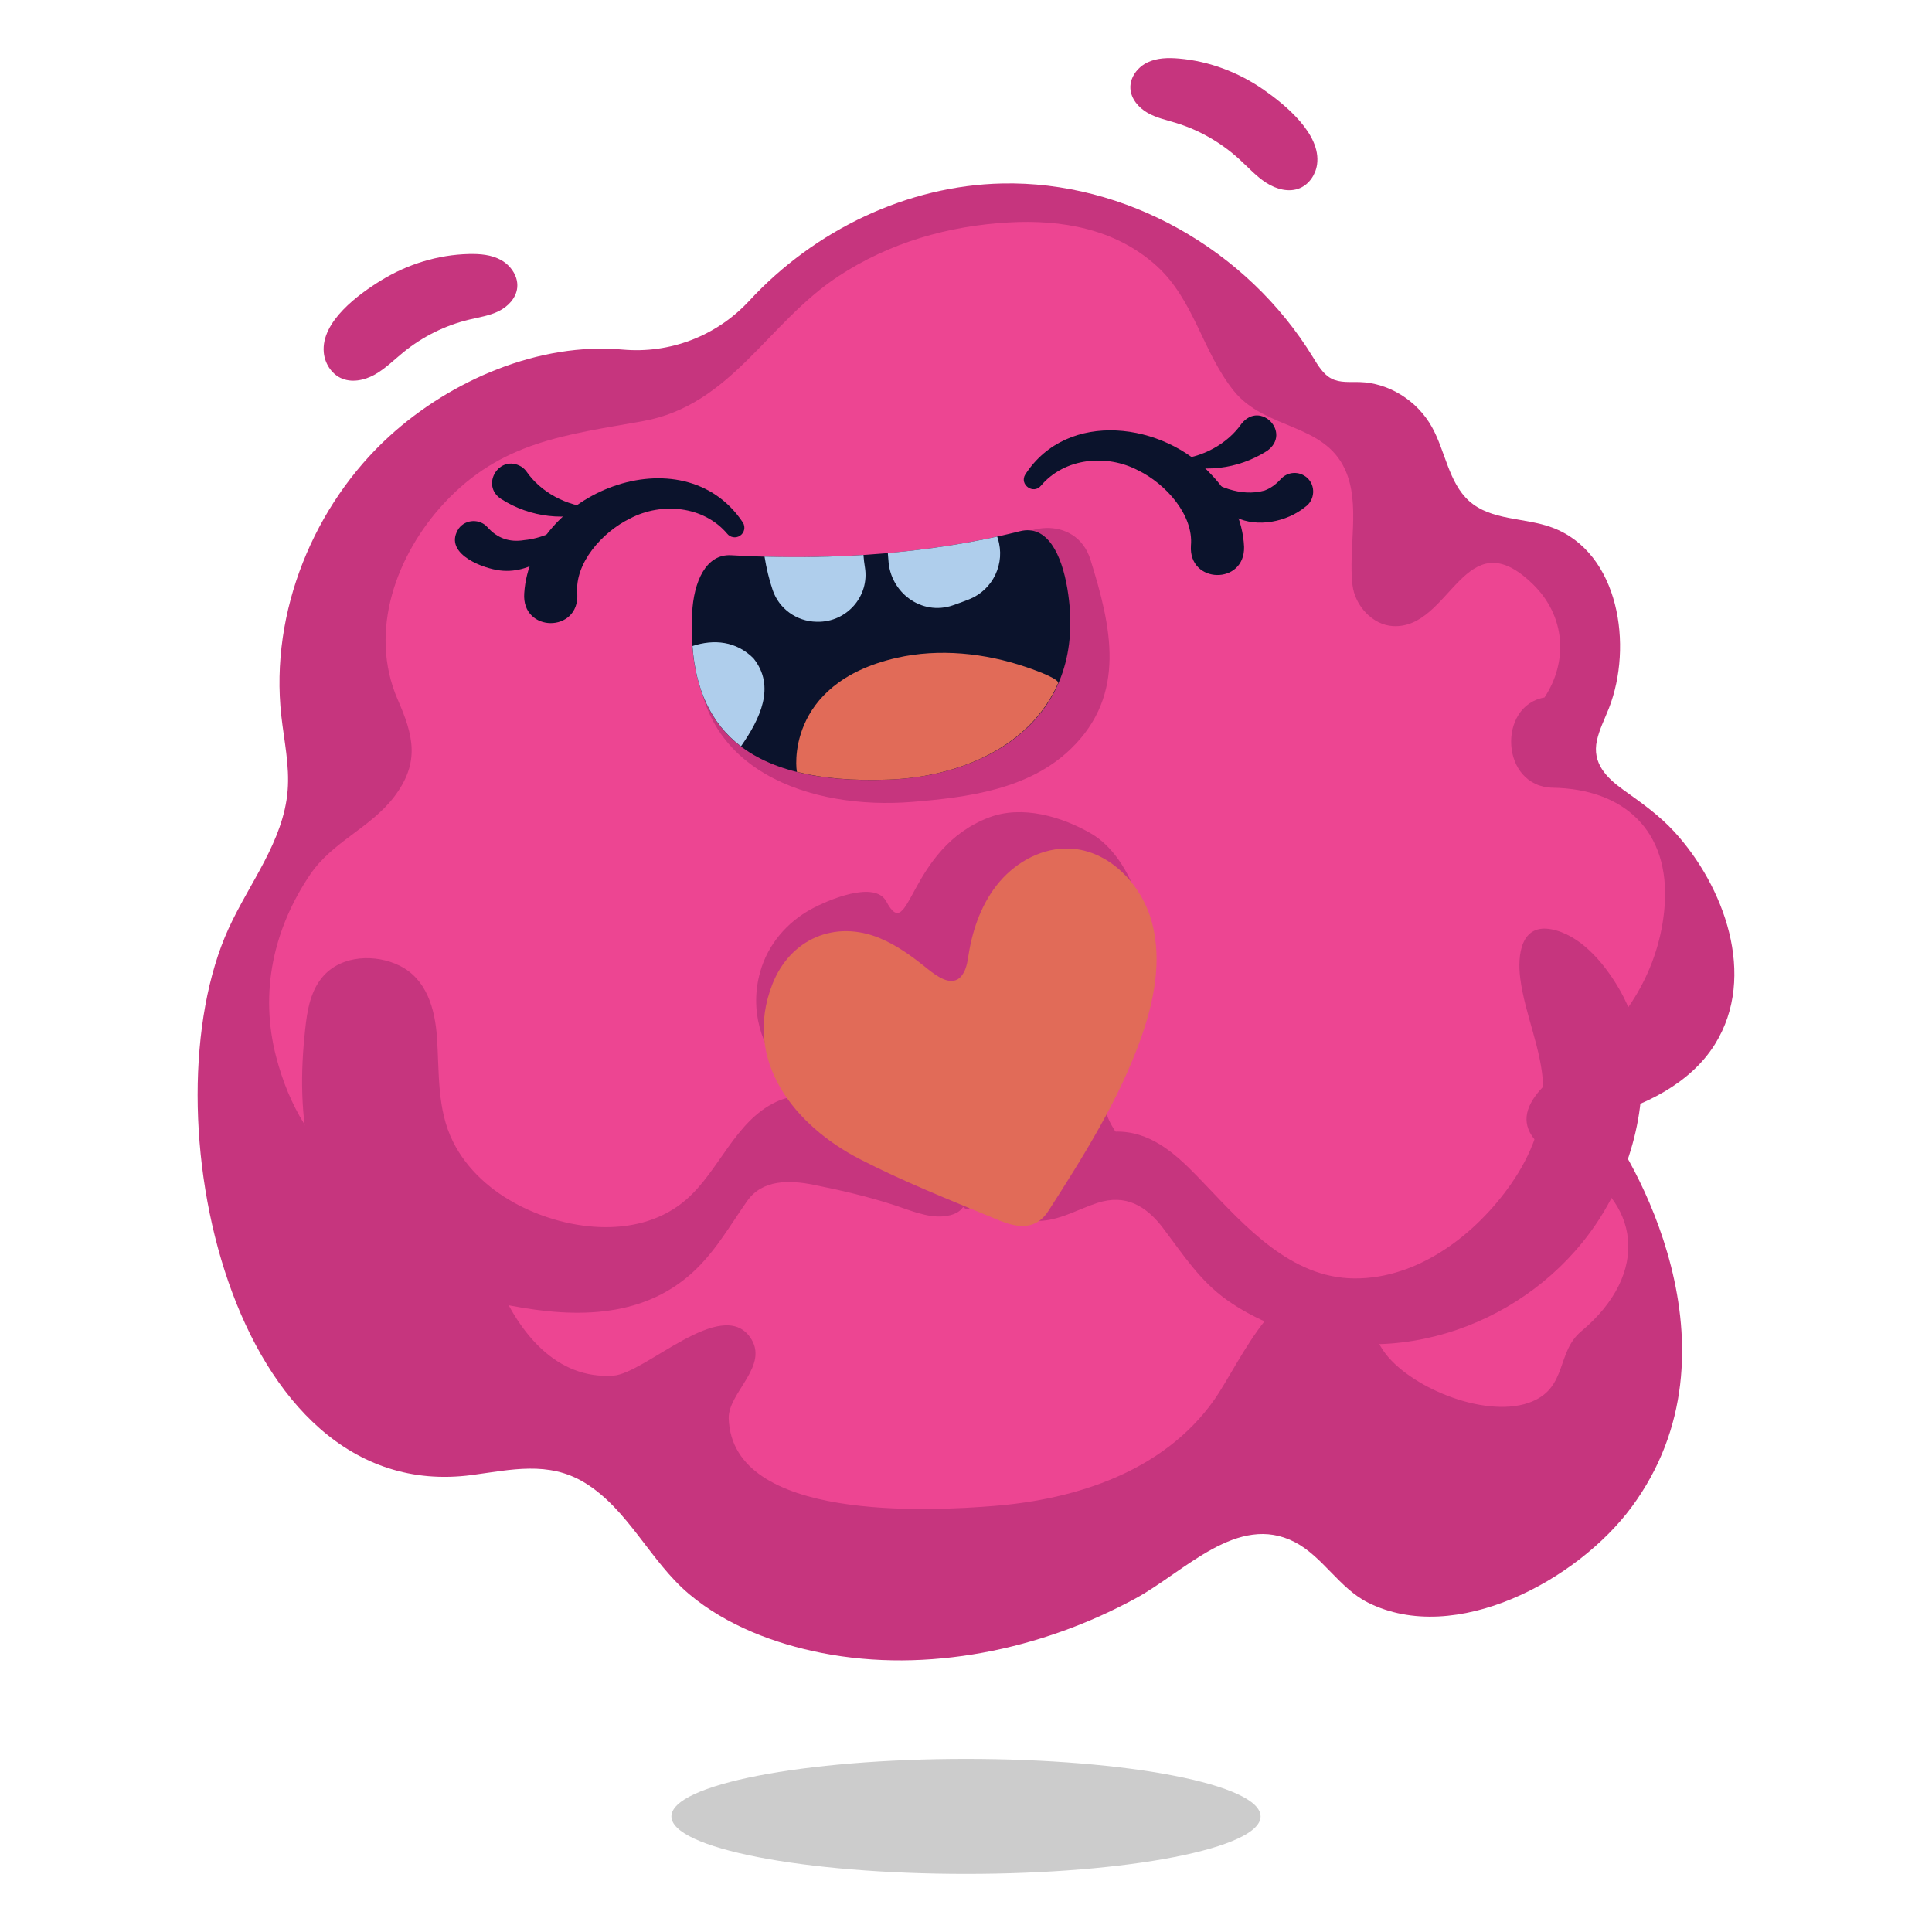 <?xml version="1.0" encoding="UTF-8"?><svg id="Layer_1" xmlns="http://www.w3.org/2000/svg" width="500" height="500" viewBox="0 0 500 500"><defs><style>.cls-1{fill:#ed4592;}.cls-2{fill:#afceec;}.cls-3{fill:#c6357e;}.cls-4{fill:#e16b58;}.cls-5{fill:#0b132c;}.cls-6{opacity:.2;}</style></defs><path class="cls-6" d="M173.762,470.088c0,8.217,34.133,14.878,76.238,14.878,42.105,0,76.238-6.661,76.238-14.878,0-8.217-34.133-14.878-76.238-14.878-42.105,0-76.238,6.661-76.238,14.878Z"/><path class="cls-3" d="M433.385,215.338c-4.001-4.38-8.577-7.562-13.303-10.954-4.254-3.053-8.113-6.866-6.795-12.777,.646-2.898,2.014-5.552,3.093-8.305,6.289-16.053,2.734-40.296-14.692-46.782-7.142-2.658-15.762-1.707-21.511-6.885-5.266-4.743-6.107-12.868-9.614-19.15-3.819-6.842-11.135-11.385-18.693-11.609-2.468-.073-5.074,.254-7.286-.894-2.148-1.115-3.476-3.394-4.77-5.509-17.141-28.035-48.713-45.688-80.468-44.991-24.48,.537-48.417,11.965-65.433,30.351-8.509,9.194-20.596,13.735-32.776,12.64-21.576-1.939-44.453,7.902-60.386,22.44-19.38,17.683-30.951,45.299-27.947,72.321,.718,6.457,2.167,12.907,1.637,19.384-1.074,13.109-9.89,23.856-15.302,35.73-21.381,46.92,.316,149.662,62.939,141.388,10.1-1.334,19.865-3.737,29.225,1.979,11.348,6.929,16.979,20.379,27.058,28.848,9.697,8.148,22.223,12.849,34.317,15.222,27.257,5.348,56.795-.831,81.219-14.123,12.706-6.915,26.408-22.221,41.193-14.571,7.224,3.738,11.513,11.925,18.935,15.65,22.622,11.353,54.214-5.754,68.225-24.71,30.149-40.787-.218-91.661-8.073-100.894,11.02-2.789,23.193-8.542,29.633-18.87,11.085-17.778,2.218-41.087-10.426-54.929Z"/><path class="cls-1" d="M407.976,274.189c12.715-8.903,21.622-23.559,22.828-39.706,1.472-19.734-10.797-30.31-28.896-30.618-13.668-.233-14.393-21.288-2.202-23.351,6.132-9.276,5.51-21.027-2.991-29.317-17.768-17.327-21.22,11.695-36.227,10.834-5.219-.3-9.824-5.205-10.463-10.639-1.13-9.613,2.139-20.868-1.89-29.804-5.508-12.214-20.721-10.289-28.868-20.474-8.08-10.102-10.222-23.535-20.001-32.352-10.623-9.578-24.541-11.966-38.157-11.201-15.641,.878-30.844,5.18-44.168,13.954-18.367,12.095-27.722,33.379-50.567,37.48-19.923,3.577-36.685,5.266-51.514,21.309-12.228,13.23-19.644,33.081-11.908,50.807,3.98,9.119,5.862,16.11-.902,25.043-6.185,8.168-15.993,11.609-21.809,20.217-9.421,13.945-13.114,30.351-8.794,47.045,6.87,26.554,25.146,38.631,49.638,44.341,6.354,1.481,5.425,8.882,7.82,14.433,5.589,12.955,15.094,24.784,29.804,23.831,8.236-.534,27.932-20.528,35.416-9.947,5.195,7.344-5.734,14.326-5.532,20.996,.811,26.813,52.131,24.007,68.829,22.649,21.156-1.721,43.675-8.93,56.724-27.309,6.902-9.72,17.628-36.189,33.148-28.302,5.529,2.81,7.725,11.732,11.41,16.406,7.159,9.081,26.677,16.884,37.861,12.171,9.049-3.813,6.265-12.801,12.644-18.127,17.927-14.967,15.589-34.158-3.687-43.678-18.507-9.14-9.092-18.603,2.454-26.688Zm-112.14-9.255c-4.459,22.962-21.728,13.554,4.104,41.482,6.684,7.227-38.211-27.778-48.571,5.381-1.492,4.775-7.026-6.842-8.034-11.737-.071-.026-.129-.046-.224-.082-.635-.238-1.259-.512-1.889-.765-1.312-.526-2.629-1.038-3.942-1.559-4.462-1.772-8.88-3.644-13.26-5.631-7.369-3.342-15.018-7.445-20.567-13.682-6.589-7.405-9.5-17.021-6.696-26.906,2.003-7.06,6.933-12.72,13.102-16.111,4.339-2.384,16.534-7.618,19.526-2.011,6.151,11.529,5.455-13.724,26.596-21.763,8.557-3.254,18.868-.223,26.481,4.225,10.068,5.882,18.154,24.55,13.375,49.157Z"/><g><path class="cls-3" d="M201.165,160.702c10.25,.667,20.536,3.249,30.753,3.906,6.544,.421,12.381,.247,18.516-1.23,1.305-.314,1.405-.776,1.549-1.193-.63,1.812-.411-2.645-.753-4.052-1.752-7.206,2.782-12.368,8.286-14.049,3.169-9.058,19.024-11.038,22.694,.751,5.343,17.166,9.553,34.894-5.151,49.036-10.859,10.444-26.603,12.492-40.945,13.659-26.354,2.145-56.07-8.161-55.678-39.076,.15-11.844,14.544-14.424,20.73-7.752Z"/><path class="cls-5" d="M263.943,137.478c-14.709,3.739-40.378,8.197-74.697,6.215-6.594-.381-9.721,6.913-10.123,14.983-1.328,26.655,10.616,44.668,51.049,43.077,25.592-1.008,51.676-16.008,46.055-49.434-1.48-8.805-5.18-16.645-12.285-14.839Z"/><path class="cls-2" d="M223.84,146.809c-.175-1.062-.31-2.129-.379-3.191-7.792,.503-16.351,.693-25.6,.431,.489,3.003,1.184,5.951,2.119,8.687,1.652,4.832,6.203,8.079,11.304,8.172l.27,.005c7.577,.132,13.518-6.62,12.286-14.104Z"/><path class="cls-2" d="M246.54,156.676c1.428-.486,2.843-1.009,4.246-1.564,6.234-2.467,9.484-9.361,7.443-15.752-.053-.165-.105-.33-.157-.494-7.499,1.646-17,3.259-28.303,4.269,.068,.6,.116,1.203,.148,1.808,.452,8.458,8.611,14.46,16.624,11.734Z"/><path class="cls-2" d="M194.999,170.379c-4.466-4.47-10.232-5.015-15.785-3.188,.799,10.91,4.538,19.882,12.547,25.96,4.879-7,9.095-15.444,3.238-22.772Z"/><path class="cls-4" d="M265.56,172.635c-10.663-3.629-22.504-4.887-33.502-2.381-29.159,6.646-26.015,29.461-25.788,29.518,6.541,1.638,14.43,2.353,23.902,1.98,18.159-.715,36.504-8.52,43.654-24.909,.431-.987-4.608-2.963-8.266-4.208Z"/></g><path class="cls-3" d="M292.91,20.496c.681-1.878,2.22-3.458,4.005-4.322,2.515-1.218,5.419-1.265,8.204-1.024,7.8,.675,15.413,3.547,21.94,8.089,5.517,3.839,14.879,11.444,13.801,19.289-.366,2.667-2.048,5.143-4.445,6.159-2.795,1.185-6.088,.3-8.687-1.363-2.6-1.663-4.704-4.026-6.998-6.121-4.713-4.303-10.332-7.528-16.333-9.373-2.503-.769-5.104-1.316-7.397-2.623-2.293-1.307-4.289-3.589-4.453-6.284-.051-.84,.084-1.659,.363-2.428Z"/><path class="cls-3" d="M133.589,71.954c-.616-1.951-2.119-3.654-3.901-4.646-2.513-1.399-5.471-1.634-8.319-1.568-7.978,.183-15.858,2.609-22.7,6.8-5.784,3.543-15.643,10.66-14.872,18.695,.262,2.732,1.872,5.354,4.273,6.54,2.8,1.383,6.192,.696,8.911-.824,2.719-1.521,4.962-3.785,7.388-5.764,4.983-4.066,10.845-6.978,17.038-8.464,2.583-.62,5.257-1.007,7.649-2.187,2.391-1.18,4.522-3.368,4.801-6.093,.087-.85-.016-1.69-.268-2.489Z"/><g><path class="cls-5" d="M135.671,153.547c1.667-26.085,41.075-41.693,56.591-18.324,.735,1.169,.384,2.713-.784,3.449-1.083,.684-2.492,.428-3.274-.543-6.117-7.233-17.016-8.227-25.128-3.952-7.202,3.492-14.415,11.602-13.673,19.5,.567,10.19-14.445,10.082-13.732-.13h0Z"/><path class="cls-5" d="M149.308,135.3c-3.948,6.8-11.849,13.853-20.765,12.199-4.852-.851-13.836-4.728-9.791-10.768,1.792-2.389,5.449-2.518,7.415-.28,2.529,2.836,5.676,3.973,9.531,3.326,4.258-.406,8.74-2.327,12.49-5.413,.598-.544,1.547,.254,1.12,.935h0Z"/><path class="cls-5" d="M154.032,132.205c-7.366,2.648-16.661,1.859-24.36-3.082-5.429-3.571-.406-11.671,5.202-8.376,.582,.362,1.075,.847,1.446,1.375,3.519,5.071,10.109,8.958,17.589,9.286,.438,.001,.54,.666,.123,.798h0Z"/></g><g><path class="cls-5" d="M308.209,141.231c.737-7.903-6.468-16.003-13.673-19.5-8.11-4.275-19.014-3.281-25.128,3.953-1.965,2.397-5.691-.279-4.057-2.906,10.952-16.87,35.842-13.483,48.212,.117,4.736,4.934,8.084,11.494,8.406,18.633,.206,9.913-14.391,9.605-13.759-.296h0Z"/><path class="cls-5" d="M309.424,121.919c5.15,4.068,11.772,6.711,17.806,5.043,1.588-.581,3.009-1.608,4.215-2.956,1.776-1.985,4.824-2.154,6.808-.376,2.327,2.032,2.059,5.851-.484,7.579-4.749,3.871-12.378,5.39-17.922,2.666-5.121-2.593-8.982-6.58-11.543-11.021-.421-.691,.524-1.475,1.12-.935h0Z"/><path class="cls-5" d="M303.702,118.962c7.48-.328,14.07-4.215,17.589-9.286,4.905-6.171,13.052,2.365,6.67,6.989-7.701,4.948-17.008,5.747-24.381,3.094-.416-.138-.316-.794,.123-.798h0Z"/></g><path class="cls-3" d="M82.761,253.744c-2.97,4.161-3.486,9.641-3.977,14.602-.559,5.643-.769,11.33-.455,16.995,.622,11.233,3.357,22.695,10.099,31.898,9.451,12.901,25.942,16.893,40.753,20.056,16.646,3.556,35.058,4.688,48.914-6.978,6.555-5.519,10.438-12.61,15.268-19.494,3.966-5.653,11.059-5.422,17.136-4.212,7.016,1.397,14.312,3.097,21.098,5.325,3.905,1.282,8.434,3.262,12.637,2.847,10.383-1.024,4.425-12.063-.216-15.927-6.231-5.188-14.627-8.508-22.02-11.66-6.58-2.805-14.3-5.259-21.164-2.017-10.589,5.002-14.662,17.743-23.13,25.177-11.874,10.425-30.314,8.336-43.408,1.577-7.145-3.689-13.447-9.217-17.068-16.491-4.215-8.469-3.497-17.954-4.151-27.114-.515-7.22-2.65-14.943-9.652-18.409-6.196-3.067-14.909-2.754-19.733,2.659-.334,.375-.643,.763-.929,1.164Z"/><path class="cls-3" d="M402.786,240.812c-.364-.104-.731-.194-1.102-.271-8.086-1.661-9.022,6.637-8.242,12.664,1.223,9.45,5.558,18.311,5.935,27.899,.36,9.135-3.115,17.804-8.256,25.208-9.082,13.083-24.011,24.661-40.616,24.545-16.434-.115-28.258-13.482-38.737-24.442-5.528-5.782-11.622-12.203-19.958-13.374-8.309-1.167-16.918,3.388-22.345,9.472-3.578,4.011-9.082,14.192,.331,13.418,5.031-.414,9.521-3.102,14.233-4.622,7.331-2.366,12.637,.789,17.039,6.607,5.08,6.714,9.439,13.529,16.429,18.5,7.426,5.28,16.396,8.691,25.315,10.368,30.78,5.79,62.954-11.481,75.779-39.933,6.987-15.501,9.42-34.859,.834-50.236-3.489-6.248-9.342-13.722-16.638-15.804Z"/><path class="cls-4" d="M247.38,253.66c-2.592,.998-5.92-1.796-8.085-3.53-3.567-2.855-7.334-5.536-11.548-7.302-11.656-4.884-23.307,.213-27.873,11.923-7.739,19.847,5.812,36.545,22.604,45.21,11.217,5.788,23.145,10.518,34.768,15.334,2.096,.868,4.232,1.747,6.491,1.951,3.436,.31,5.865-1.161,7.654-3.953,8.985-14.017,18.199-28.684,23.822-44.44,3.436-9.629,5.559-20.177,2.931-30.058-2.628-9.88-11.061-18.749-21.276-19.186-6.889-.295-13.599,3.262-18.096,8.488-4.497,5.226-6.965,11.956-8.07,18.762-.268,1.653-.476,3.362-1.284,4.831-.585,1.062-1.28,1.678-2.038,1.97Z"/></svg>